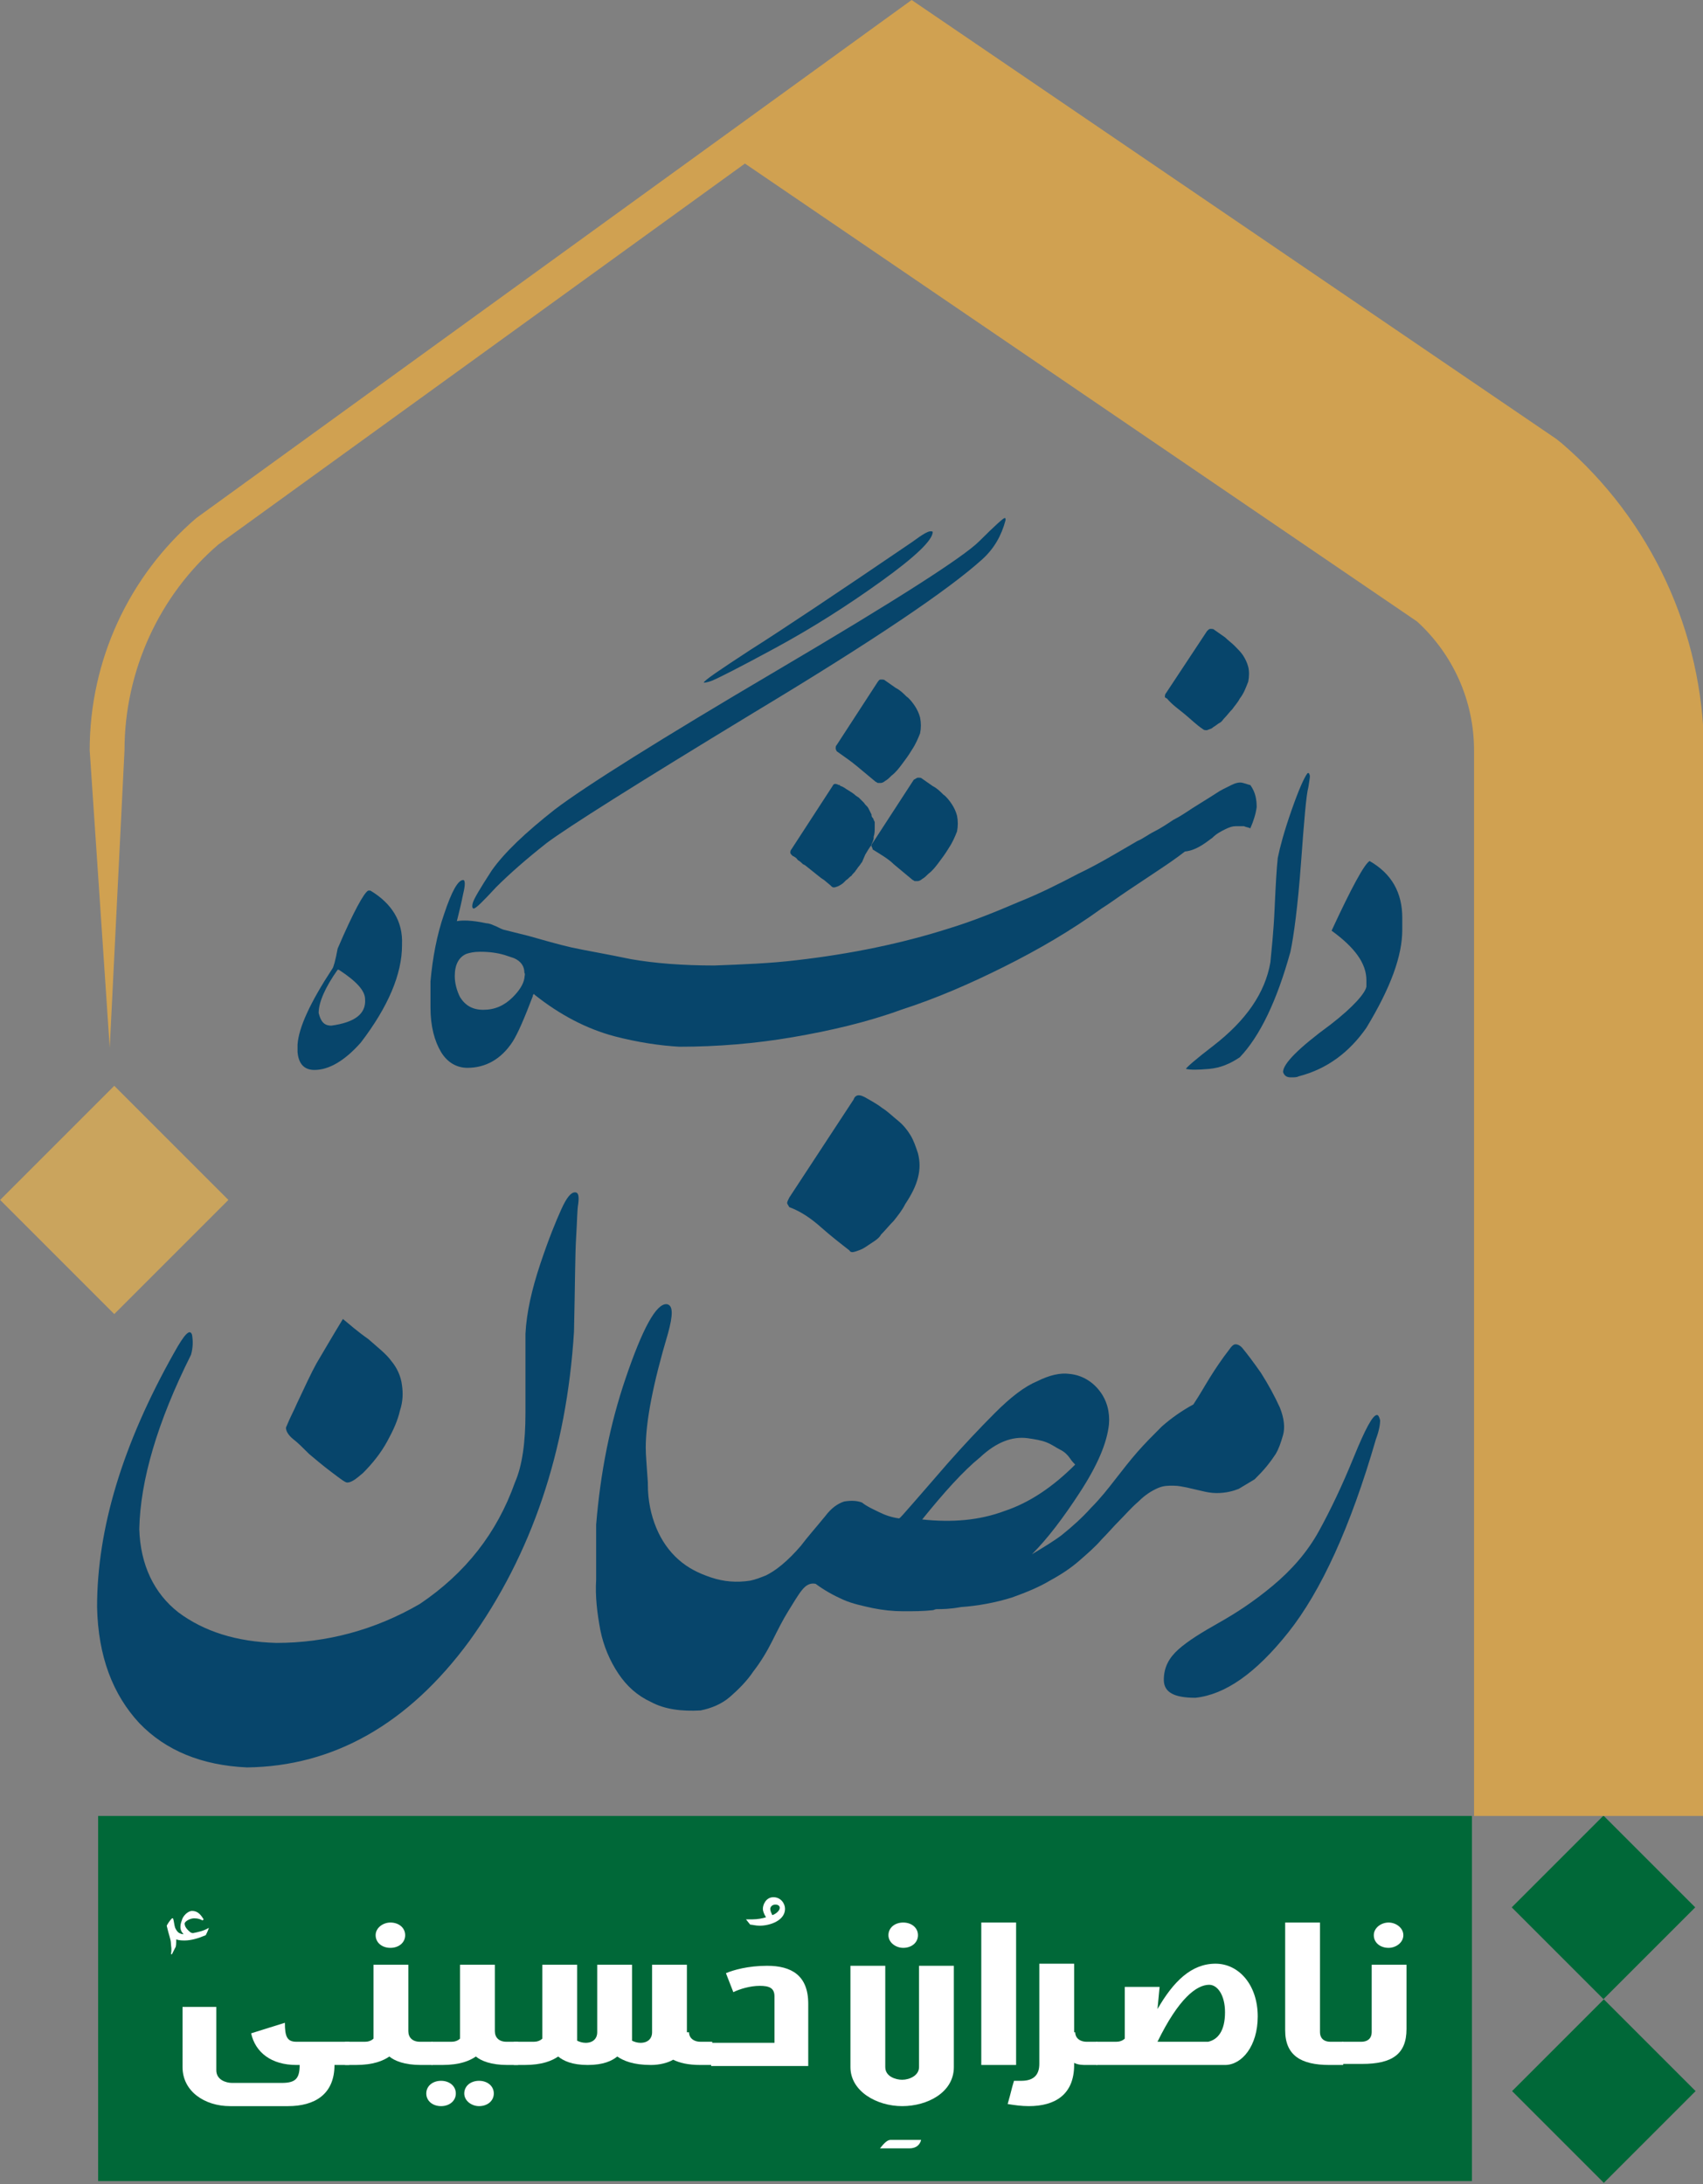 <?xml version="1.0" encoding="utf-8"?>
<!-- Generator: Adobe Illustrator 24.3.0, SVG Export Plug-In . SVG Version: 6.00 Build 0)  -->
<svg version="1.1" id="Layer_1" xmlns="http://www.w3.org/2000/svg" xmlns:xlink="http://www.w3.org/1999/xlink" x="0px" y="0px"
	 viewBox="0 0 161.4 207" style="enable-background:new 0 0 161.4 207;" xml:space="preserve">
<rect x="0" y="0" width="161.4" height="207" fill="#808080" stroke="none"/>
<style type="text/css">
	.st0{fill:#D0A151;}
	.st1{fill:#FFFFFF;}
	.st2{fill:#CAA45D;}
	.st3{fill:#07456B;}
	.st4{fill:#006838;}
	.st5{fill:#FECF8D;}
	.st6{fill:#20C4F4;}
	.st7{fill:#7E5221;}
	.st8{fill:#1B4278;}
</style>
<g>
	<rect x="9.3" y="172.1" class="st4" width="130.2" height="34.6"/>
	<g>
		<path class="st1" d="M19.8,182.7c-0.1,0.3-0.2,0.5-0.3,0.7c-0.7,0.3-1.4,0.5-2,0.5c-0.2,0-0.5,0-0.8-0.1c0,0.4,0,0.7-0.1,0.8
			c-0.1,0.2-0.2,0.4-0.3,0.6l-0.1,0c0.1-0.5,0-0.8,0-1c0-0.4-0.2-0.8-0.4-1.7c0.1-0.2,0.3-0.5,0.5-0.7l0.1,0
			c0.1,0.3,0.1,0.6,0.2,0.9c0.1,0.2,0.2,0.4,0.4,0.5c0.2,0.1,0.3,0.1,0.4,0.1l0,0c-0.2-0.2-0.3-0.4-0.3-0.7c0-0.3,0.1-0.5,0.2-0.8
			c0.2-0.4,0.6-0.7,0.9-0.7c0.5,0,0.8,0.3,1.1,0.8l-0.1,0.1c-0.2-0.1-0.4-0.2-0.8-0.2c-0.4,0-0.9,0.3-0.9,0.5c0,0.2,0.1,0.4,0.3,0.6
			c0.2,0.2,0.3,0.3,0.5,0.3C18.8,183.1,19.3,183,19.8,182.7L19.8,182.7z"/>
		<path class="st1" d="M17.2,190.2h3.3v6c0,0.9,0.9,1.2,1.5,1.2h4.7c1.3,0,1.7-0.4,1.7-1.7h-0.3c-2.4,0-3.9-1.2-4.3-3l3.2-1
			c0,1.3,0.2,1.8,1.1,1.8h5v2.2h-1.4v0c0,2.8-1.9,3.9-4.4,3.9h-5.5c-2.4,0-4.5-1.4-4.5-3.7V190.2z"/>
		<path class="st1" d="M39.9,195.7c-1.6,0-2.5-0.4-3-0.8c-0.6,0.4-1.5,0.8-3.2,0.8h-1v-2.2h1.9c0.3,0,0.6-0.1,0.8-0.3v-7h3.3v6.3
			c0,0.6,0.4,1,1.1,1H41v2.2H39.9z M38.4,183.4c0-0.7-0.6-1.2-1.4-1.2c-0.7,0-1.4,0.5-1.4,1.2c0,0.7,0.6,1.2,1.4,1.2
			C37.8,184.6,38.4,184.1,38.4,183.4z"/>
		<path class="st1" d="M41.8,199.6c-0.8,0-1.4-0.5-1.4-1.2c0-0.7,0.6-1.2,1.4-1.2c0.8,0,1.4,0.5,1.4,1.2
			C43.2,199.1,42.6,199.6,41.8,199.6z M49.1,195.7v-2.2H48c-0.7,0-1.1-0.4-1.1-1v-6.3h-3.3v7c-0.2,0.2-0.5,0.3-0.8,0.3h-1.9v2.2h1
			c1.7,0,2.6-0.4,3.2-0.8c0.5,0.4,1.4,0.8,3,0.8H49.1z M45.4,199.6c-0.7,0-1.4-0.5-1.4-1.2c0-0.7,0.6-1.2,1.4-1.2
			c0.8,0,1.4,0.5,1.4,1.2C46.8,199.1,46.2,199.6,45.4,199.6z"/>
		<path class="st1" d="M65.3,192.6c0,0.5,0.4,0.9,1.1,0.9h1.1v2.2h-1.1c-1.2,0-2-0.2-2.6-0.5c-0.5,0.3-1.3,0.5-2.1,0.5
			c-1.7,0-2.6-0.4-3.2-0.8c-0.5,0.4-1.3,0.8-2.8,0.8c-1.5,0-2.3-0.4-2.8-0.8c-0.6,0.4-1.5,0.8-3.2,0.8h-1v-2.2h1.9
			c0.3,0,0.6-0.1,0.8-0.3v-7h3.3v7.2c0.2,0.1,0.5,0.2,0.8,0.2c0.7,0,1.1-0.4,1.1-1v-6.4h3.3v7.2c0.2,0.1,0.5,0.2,0.8,0.2
			c0.7,0,1.1-0.4,1.1-1v-6.4h3.3V192.6z"/>
		<path class="st1" d="M70.7,181.9c0.2,0,0.4,0,0.6,0c0.5,0,1-0.1,1.3-0.2c-0.2-0.3-0.3-0.6-0.3-0.8c0-0.4,0.3-1.1,1-1.1
			c0.7,0,1.1,0.6,1.1,1.1c0,1.1-1.4,1.6-2.4,1.6c-0.4,0-0.7-0.1-0.9-0.1L70.7,181.9z M73.2,181.5c0.3-0.1,0.7-0.4,0.7-0.7
			c0-0.2-0.2-0.3-0.4-0.3c-0.4,0-0.5,0.3-0.5,0.4C73,181.1,73.1,181.3,73.2,181.5z"/>
		<path class="st1" d="M73.4,193.5v-4.3c0-0.8-0.5-1-1.4-1c-0.9,0-1.9,0.3-2.5,0.6l-0.7-1.8c0.7-0.3,2.1-0.7,3.9-0.7
			c2.3,0,3.9,0.9,3.9,3.6v5.9h-9.2v-2.2H73.4z"/>
		<path class="st1" d="M87.3,202.8c-0.1,0.4-0.4,0.8-1.1,0.8h-2.8c0.4-0.5,0.7-0.8,1-0.8H87.3z"/>
		<path class="st1" d="M85.5,199.6c-2.4,0-4.9-1.4-4.9-3.7v-9.6h3.3v9.6c0,0.9,1,1.2,1.6,1.2c0.7,0,1.6-0.4,1.6-1.2v-9.6h3.3v9.6
			C90.4,198.3,87.9,199.6,85.5,199.6z M85.6,184.6c-0.7,0-1.4-0.5-1.4-1.2c0-0.7,0.6-1.2,1.4-1.2c0.8,0,1.4,0.5,1.4,1.2
			C87,184.1,86.4,184.6,85.6,184.6z"/>
		<path class="st1" d="M93,195.7v-13.5h3.3v13.5H93z"/>
		<path class="st1" d="M101.9,192.6c0,0.5,0.4,0.9,1.1,0.9h1v2.2h-1c-0.4,0-0.8,0-1.2-0.2v0.2c0,2.8-1.8,3.9-4.3,3.9
			c-0.7,0-1.4-0.1-2-0.2c0.4-1.4,0.3-1.2,0.6-2.2c0.2,0,0.4,0,0.7,0c1.3,0,1.7-0.7,1.7-1.6v-9.5h3.3V192.6z"/>
		<path class="st1" d="M115.2,186.1c2.2,0,4,2,4,5c0,2.8-1.5,4.6-3.1,4.6h-12.2v-2.2h1.9c0.3,0,0.6-0.1,0.8-0.3v-4.9h3.3l-0.2,2.1
			C111.2,187.8,112.9,186.1,115.2,186.1z M114.5,193.5c0.9-0.2,1.6-1,1.6-2.8c0-1.6-0.7-2.6-1.5-2.6c-1.2,0-2.9,1.3-4.9,5.4H114.5z"
			/>
		<path class="st1" d="M127.3,195.7H126c-2.7,0-4.2-0.9-4.2-3.3v-10.2h3.3v10.4c0,0.5,0.3,0.9,1,0.9h1.2V195.7z"/>
		<path class="st1" d="M127.2,193.5h1.8c0.7,0,1-0.4,1-0.9v-6.4h3.3v6.1c0,2.4-1.4,3.3-4.2,3.3h-1.9V193.5z M133,183.4
			c0-0.7-0.7-1.2-1.4-1.2c-0.7,0-1.4,0.5-1.4,1.2c0,0.7,0.6,1.2,1.4,1.2C132.3,184.6,133,184.1,133,183.4z"/>
	</g>
	
		<rect x="145.8" y="174.7" transform="matrix(0.707 0.707 -0.707 0.707 172.4 -54.527)" class="st4" width="12.3" height="12.3"/>
	
		<rect x="145.8" y="192.1" transform="matrix(0.707 0.707 -0.707 0.707 184.737 -49.417)" class="st4" width="12.3" height="12.3"/>
	<g>
		<path class="st0" d="M148,42l-0.5-0.4L86.4,0l0,0l0,0L18.6,49.1c-6.4,5.5-10.1,13.5-10.1,22l1.9,28.2l0,0l1.4-28.2
			c0-7.5,3.3-14.7,8.9-19.5l49.9-36.1l63.7,43.4c3.4,3.1,5.4,7.5,5.4,12.2v101h21.8v-101C161.4,59.9,156.5,49.3,148,42z"/>
		<g>
			<g>
				<g>
					<path class="st3" d="M35.1,84.4h-0.2c-0.4,0.2-1.4,2-2.9,5.5c-0.2,1.1-0.4,1.8-0.5,1.9c-2.1,3.2-3.2,5.6-3.3,7.2v0.7
						c0.1,1.2,0.7,1.7,1.6,1.7c1.4,0,2.9-0.9,4.4-2.6c2.6-3.4,3.9-6.5,3.9-9.2v-0.1C38.2,87.3,37.1,85.6,35.1,84.4z M31.4,97.2
						c-0.7,0-1-0.4-1.2-1.2c0-1,0.6-2.4,1.8-4.1h0.1c1.7,1.1,2.5,2,2.5,2.8C34.7,96.1,33.6,96.9,31.4,97.2z"/>
					<path class="st3" d="M123.3,81.8c0.3-4.1,0.5-6.5,0.7-7.2c0.1-0.7,0.2-1.1,0.1-1.2c0-0.1-0.1-0.2-0.2-0.1
						c-0.3,0.4-0.8,1.5-1.5,3.5c-0.7,2-1.1,3.5-1.3,4.5c-0.1,0.9-0.2,2.5-0.3,4.8c-0.1,2.3-0.3,4-0.4,5.1c-0.5,2.9-2.3,5.5-5.4,7.9
						c-1.7,1.3-2.6,2.1-2.6,2.2c0.4,0.1,1.1,0.1,2.2,0c1.1-0.1,2-0.5,2.9-1.1c1.9-2,3.5-5.3,4.8-10C122.6,88.8,123,85.9,123.3,81.8z
						"/>
					<path class="st3" d="M129.8,81.6c-0.5,0.3-1.7,2.5-3.6,6.6c2.2,1.6,3.3,3.1,3.3,4.7v0.6c-0.1,0.6-1.2,1.9-3.4,3.6
						c-3,2.2-4.5,3.7-4.5,4.5c0.1,0.3,0.3,0.5,0.7,0.5h0.1c0.3,0,0.5,0,0.7-0.1c2.7-0.7,4.8-2.3,6.4-4.6c2.3-3.8,3.4-6.8,3.4-9.3V87
						C132.9,84.6,131.9,82.8,129.8,81.6z"/>
					<path class="st3" d="M114.9,79.4c0.4-0.4,0.8-0.6,1.2-0.8c0.4-0.2,0.7-0.3,1-0.3c0.3,0,0.6,0,0.8,0c0.2,0.1,0.4,0.1,0.6,0.2
						c0.3-0.7,0.5-1.3,0.6-2c0-0.7-0.1-1.4-0.6-2.1c-0.1,0-0.3-0.1-0.7-0.2c-0.3-0.1-0.7,0-1.1,0.2c-0.2,0.1-0.4,0.2-0.8,0.4
						c-0.4,0.2-0.8,0.5-1.3,0.8c-0.5,0.3-1.1,0.7-1.6,1c-0.6,0.4-1.2,0.8-1.8,1.1c-0.6,0.4-1.2,0.8-1.8,1.1s-1.1,0.7-1.6,0.9
						c-1.9,1.1-3.7,2.2-5.6,3.1c-1.9,1-3.7,1.9-5.7,2.7c-2.1,0.9-4.3,1.8-6.6,2.5c-2.2,0.7-4.5,1.3-6.9,1.8
						c-2.4,0.5-4.9,0.9-7.5,1.2c-2.5,0.3-5.1,0.4-7.8,0.5c-3,0-5.6-0.2-7.9-0.6c-2.4-0.5-4.2-0.8-5.6-1.1c-1.3-0.3-2.7-0.7-4.1-1.1
						l-2.4-0.6c-0.3-0.1-0.6-0.3-0.9-0.4c-0.2-0.1-0.5-0.2-0.7-0.2c-1.4-0.3-2.3-0.3-2.8-0.2c0.2-0.8,0.4-1.6,0.6-2.6
						c0.2-0.8,0.2-1.3,0-1.3c-0.5,0-1.1,1.1-1.8,3.2c-0.7,2-1.1,4.2-1.3,6.4c0,1.1,0,1.9,0,2.3c0,0.1,0,0.2,0,0.2
						c0,1.8,0.4,3.2,1,4.2c0.6,1,1.5,1.5,2.5,1.5c1.7,0,3.2-0.8,4.3-2.5c0.5-0.8,1.1-2.2,1.9-4.3c0-0.1,0-0.1,0.1-0.2l0.1,0.1
						c2.4,1.9,4.9,3.2,7.5,3.9c2.3,0.6,4.4,0.9,6.2,1c0,0,0,0,0,0c3.6,0,7.2-0.3,10.7-0.9c3.5-0.6,7-1.4,10.3-2.6
						c3.4-1.1,6.6-2.5,9.8-4.1c3.2-1.6,6.3-3.4,9.2-5.5c0.8-0.5,1.6-1.1,2.5-1.7c0.9-0.6,1.8-1.2,2.7-1.8c0.9-0.6,1.8-1.2,2.7-1.9
						C113.3,80.6,114.1,80,114.9,79.4z M49.7,92.7c-0.1,0.6-0.5,1.2-1.1,1.8c-0.8,0.8-1.7,1.2-2.8,1.2c-1,0-1.7-0.4-2.2-1.2
						c-0.3-0.6-0.5-1.3-0.5-2c0-1.1,0.4-1.8,1.1-2.1c0.3-0.1,0.7-0.2,1.3-0.2c0.9,0,1.6,0.1,2.3,0.3c0.3,0.1,0.6,0.2,0.9,0.3
						c0.7,0.3,1,0.8,1,1.4C49.8,92.3,49.7,92.5,49.7,92.7z"/>
					<path class="st3" d="M78.9,74.5l-3.9,6c-0.1,0.1-0.1,0.3-0.1,0.3c0,0.1,0.1,0.2,0.2,0.3c0.2,0.1,0.4,0.2,0.5,0.4
						c0.2,0.1,0.4,0.3,0.5,0.4l0.2,0.1l1.5,1.2l0.3,0.2l0.6,0.5c0,0,0.1,0.1,0.1,0.1c0,0,0.1,0.1,0.2,0.1c0.2,0,0.5-0.1,0.9-0.4
						l0.1-0.1l0.2-0.2c0.2-0.1,0.3-0.3,0.5-0.4c0.1-0.2,0.3-0.3,0.4-0.5c0.1-0.1,0.2-0.3,0.3-0.4c0.1-0.1,0.2-0.3,0.3-0.4L82,81
						l0.3-0.5l0.2-0.3c0,0,0.1-0.1,0.1-0.1c0,0,0-0.1,0-0.1l0.1-0.2l0.1-0.3c0,0,0-0.1,0-0.1c0,0,0-0.1,0-0.1
						c0.1-0.3,0.1-0.6,0.1-0.9c0,0,0-0.1,0-0.1c0,0,0,0,0-0.1c0,0,0-0.1,0-0.1c0,0,0-0.1,0-0.1c0,0,0-0.1,0-0.1l-0.1-0.2
						c0-0.1-0.1-0.2-0.1-0.2s-0.1-0.1-0.1-0.2l0-0.1l-0.2-0.4l-0.1-0.2c-0.1-0.2-0.3-0.3-0.4-0.5c-0.2-0.2-0.3-0.3-0.5-0.5l-0.3-0.2
						c-0.2-0.2-0.4-0.3-0.7-0.5c-0.2-0.1-0.4-0.3-0.7-0.4c0,0-0.1,0-0.1-0.1c-0.1,0-0.1,0-0.1,0l0,0C79.1,74.2,79,74.3,78.9,74.5z"
						/>
					<path class="st3" d="M81.2,72.6c0.6,0.5,1.2,1,1.8,1.5c0.1,0,0.1,0.1,0.2,0.1c0.1,0,0.2,0,0.3,0c0.1,0,0.3-0.1,0.4-0.2
						c0.2-0.1,0.4-0.3,0.6-0.5c0.4-0.3,0.7-0.7,1-1.1c0.3-0.4,0.6-0.8,0.9-1.3c0.4-0.6,0.6-1.1,0.8-1.6c0.1-0.5,0.1-1,0-1.5
						c-0.1-0.4-0.3-0.8-0.5-1.1c-0.2-0.3-0.5-0.7-0.8-0.9c-0.3-0.3-0.6-0.6-1-0.8c-0.3-0.2-0.7-0.5-1-0.7c-0.1-0.1-0.2-0.1-0.4-0.1
						s-0.2,0.1-0.3,0.2l-3.9,6c-0.1,0.1-0.1,0.2-0.1,0.3c0,0.1,0,0.1,0.1,0.3C80,71.7,80.6,72.1,81.2,72.6z"/>
					<path class="st3" d="M84.7,81.9c0.6,0.5,1.2,1,1.8,1.5c0.1,0,0.1,0.1,0.2,0.1s0.2,0,0.3,0c0.1,0,0.3-0.1,0.4-0.2
						c0.2-0.1,0.4-0.3,0.6-0.5c0.4-0.3,0.7-0.7,1-1.1c0.3-0.4,0.6-0.8,0.9-1.3c0.4-0.6,0.6-1.1,0.8-1.6c0.1-0.5,0.1-1,0-1.5
						c-0.1-0.4-0.3-0.8-0.5-1.1c-0.2-0.3-0.5-0.7-0.8-0.9c-0.3-0.3-0.6-0.6-1-0.8c-0.3-0.2-0.7-0.5-1-0.7c-0.1-0.1-0.2-0.1-0.4-0.1
						c-0.1,0-0.2,0.1-0.4,0.2l-3.9,6c-0.1,0.1-0.1,0.2-0.1,0.3c0,0.1,0.1,0.1,0.1,0.3C83.5,81,84.2,81.4,84.7,81.9z"/>
					<path class="st3" d="M112.3,67.7c0.6,0.5,1.1,1,1.7,1.4c0.1,0.1,0.2,0.1,0.4,0.1c0.2-0.1,0.4-0.1,0.6-0.3
						c0.2-0.1,0.4-0.3,0.6-0.4c0.2-0.1,0.3-0.3,0.4-0.4c0.3-0.3,0.5-0.6,0.8-0.9c0.2-0.3,0.5-0.6,0.7-1c0.4-0.5,0.6-1.1,0.8-1.6
						c0.1-0.5,0.1-1,0-1.4c-0.1-0.4-0.3-0.8-0.5-1.1c-0.2-0.3-0.5-0.6-0.8-0.9c-0.3-0.3-0.6-0.5-0.9-0.8c-0.3-0.2-0.7-0.5-1-0.7
						c-0.1-0.1-0.2-0.1-0.4-0.1c-0.1,0-0.2,0.1-0.3,0.2l-3.9,5.9c-0.1,0.1-0.1,0.3-0.1,0.3c0,0.1,0,0.1,0.2,0.2
						C111.1,66.8,111.7,67.2,112.3,67.7z"/>
					<path class="st3" d="M47,84.1c1.3-1.3,2.9-2.7,4.8-4.2c2-1.5,8.5-5.6,19.7-12.4C82.8,60.7,89.9,55.9,93.1,53
						c1.1-1,1.8-2.2,2.2-3.7c0-0.2,0-0.2-0.1-0.2s-0.9,0.7-2.4,2.2c-1.5,1.5-7.9,5.6-19.1,12.2c-11.2,6.6-18.2,11-21.1,13.2
						c-2.8,2.2-4.8,4.1-6,5.8c-1.1,1.7-1.7,2.7-1.8,3.1c-0.1,0.4,0,0.5,0.1,0.5C45.1,86.1,45.8,85.4,47,84.1z"/>
					<path class="st3" d="M67.5,64.5c0.5-0.2,2.5-1.2,6-3.1c3.5-1.9,6.8-4,10-6.3c3.2-2.3,4.9-3.9,4.9-4.7c-0.3-0.2-0.9,0.2-2,1
						c-7.2,4.9-12.3,8.3-15.3,10.2c-2.9,1.9-4.4,2.9-4.4,3.1C66.7,64.7,67,64.7,67.5,64.5z"/>
				</g>
				<g>
					<path class="st3" d="M77.8,116.3c0.9,0.8,1.8,1.5,2.7,2.2c0.1,0.2,0.3,0.2,0.6,0.1c0.3-0.1,0.6-0.2,0.9-0.4
						c0.3-0.2,0.6-0.4,0.9-0.6c0.3-0.2,0.5-0.4,0.6-0.6c0.4-0.4,0.8-0.9,1.2-1.3c0.4-0.5,0.8-1,1.1-1.6c0.6-0.9,1-1.7,1.2-2.5
						s0.2-1.5,0-2.3c-0.2-0.6-0.4-1.2-0.7-1.7s-0.7-1-1.2-1.4c-0.5-0.4-1-0.9-1.5-1.2c-0.5-0.4-1.1-0.7-1.6-1
						c-0.2-0.1-0.4-0.2-0.6-0.2c-0.2,0-0.4,0.1-0.5,0.4l-6.1,9.3c-0.1,0.2-0.2,0.4-0.2,0.5c0,0.1,0.1,0.2,0.2,0.4
						C75.9,114.8,76.9,115.5,77.8,116.3z"/>
					<path class="st3" d="M112.6,141c0.4,0.1,0.9,0.2,1.3,0.3s0.9,0.2,1.4,0.2c0.9,0,1.6-0.2,2.1-0.4c0.5-0.3,1-0.6,1.5-0.9
						c0.4-0.4,0.8-0.8,1.2-1.3c0.4-0.5,0.6-0.8,0.8-1.1c0.3-0.5,0.5-1.1,0.7-1.8c0.2-0.7,0.1-1.6-0.3-2.6c-0.5-1.1-1.1-2.2-1.8-3.3
						c-0.7-1-1.3-1.8-1.8-2.4c-0.2-0.2-0.4-0.3-0.6-0.3c-0.2,0-0.4,0.2-0.6,0.5c-0.7,0.9-1.3,1.8-1.8,2.6c-0.5,0.8-1,1.7-1.6,2.6
						c-1.1,0.6-2.1,1.3-3,2.1c-0.8,0.8-1.6,1.6-2.3,2.4c-0.7,0.8-1.4,1.7-2.1,2.6c-0.7,0.9-1.4,1.8-2.3,2.7
						c-0.8,0.9-1.8,1.8-2.8,2.6c-0.8,0.6-1.8,1.2-2.8,1.8c1.5-1.5,3-3.5,4.5-5.8c1.7-2.6,2.6-4.7,2.8-6.5c0.1-1.2-0.2-2.3-0.9-3.2
						c-0.7-0.9-1.7-1.5-2.9-1.6c-0.8-0.1-1.8,0.1-3,0.7c-1.2,0.5-2.5,1.5-4,3c-1.5,1.5-3,3.1-4.5,4.8c-1.4,1.6-2.5,2.9-3.3,3.8
						c-0.8,0.9-1.2,1.4-1.3,1.4c-0.7-0.1-1.3-0.3-1.9-0.6c-0.6-0.3-1.1-0.5-1.6-0.9c-0.5-0.2-1.1-0.2-1.7-0.1
						c-0.6,0.2-1.2,0.6-1.8,1.4c-0.9,1.1-1.7,2-2.3,2.8c-0.6,0.7-1.2,1.3-1.8,1.8s-1.1,0.8-1.5,1c-0.5,0.2-1,0.4-1.5,0.5
						c-1.3,0.2-2.5,0.1-3.7-0.3s-2.2-0.9-3.1-1.7c-0.9-0.8-1.6-1.8-2.1-3c-0.5-1.2-0.8-2.6-0.8-4.1c0-0.1,0-0.1,0-0.2
						c-0.1-1.5-0.2-2.6-0.2-3.3c0-2.5,0.7-6.1,2.1-10.8c0.5-1.8,0.5-2.7-0.1-2.8c-1-0.1-2.3,2.3-3.9,7c-1.5,4.4-2.4,9-2.8,13.9
						c0,2.7,0,4.3,0,5.1c0,0,0,0.1,0,0.1c-0.1,1.6,0.1,3.2,0.4,4.8c0.3,1.5,0.9,2.9,1.7,4.1c0.8,1.2,1.8,2.1,3.1,2.7
						c1.3,0.7,2.9,0.9,4.7,0.8c1-0.2,2-0.6,2.8-1.3c0.8-0.7,1.6-1.5,2.2-2.4c0.7-0.9,1.3-1.9,1.8-2.9c0.5-1,1-2,1.5-2.8
						c0.5-0.8,0.9-1.5,1.3-2c0.4-0.5,0.8-0.7,1.3-0.6c0.8,0.6,1.7,1.1,2.6,1.5c0.9,0.4,1.9,0.6,2.8,0.8c1,0.2,1.9,0.3,2.9,0.3
						s1.9,0,2.8-0.1c0.1,0,0.2-0.1,0.4-0.1c0.5,0,1.2,0,2.3-0.2c1.5-0.1,3.2-0.4,4.8-0.9c1.4-0.5,2.6-1,3.6-1.6
						c1.1-0.6,2-1.2,2.8-1.9c0.8-0.7,1.5-1.3,2.1-2c0.6-0.6,1.1-1.2,1.7-1.8c0.6-0.6,1.1-1.2,1.8-1.8c0.6-0.6,1.2-1,1.9-1.3
						c0.5-0.2,0.9-0.2,1.4-0.2C111.7,140.8,112.1,140.9,112.6,141z M92.9,138.1c1.5-1.4,3-2,4.5-1.8c0.7,0.1,1.3,0.2,1.8,0.4
						c0.5,0.2,0.9,0.5,1.3,0.7s0.7,0.5,0.9,0.8c0.2,0.3,0.4,0.5,0.5,0.6c-2.1,2.1-4.3,3.6-6.7,4.4c-2.4,0.9-5,1.1-7.8,0.8
						C89.5,141.4,91.3,139.4,92.9,138.1z"/>
					<path class="st3" d="M130.5,134.1c-0.4,0-1.1,1.3-2.2,4c-1.1,2.7-2.2,5-3.3,7c-1.1,2-2.6,3.7-4.4,5.2c-1.8,1.5-3.5,2.6-5.1,3.5
						c-1.6,0.9-2.9,1.7-3.8,2.5c-0.9,0.8-1.4,1.7-1.4,2.9c0,1.2,1,1.7,3,1.7c2.8-0.3,5.7-2.3,8.8-6.2c3.1-3.9,5.9-10,8.3-18.3
						c0.3-0.8,0.4-1.4,0.4-1.8C130.7,134.2,130.6,134.1,130.5,134.1z"/>
					<path class="st3" d="M54.5,113c-0.4,0-0.8,0.5-1.3,1.6c-0.5,1.1-1.2,2.8-2,5.2c-0.8,2.4-1.3,4.6-1.4,6.6c0,0.7,0,1.8,0,3.5
						c0,1.6,0,2.9,0,4c0,2.8-0.3,5-1,6.6c-1.7,4.8-4.7,8.6-9,11.5c-4.3,2.5-8.9,3.7-13.6,3.7c-3.8-0.1-6.9-1.1-9.3-2.9
						c-2.3-1.8-3.6-4.5-3.7-7.9c0.1-4.6,1.7-10.1,4.9-16.5c0.2-0.7,0.2-1.3,0.1-1.9c-0.2-0.6-0.7-0.1-1.7,1.7
						c-4.9,8.7-7.3,16.7-7.3,24.1c0.1,4.7,1.5,8.3,4,11c2.5,2.6,5.9,4,10.2,4.2c8.2-0.1,15.3-4.1,21.1-12c5.9-8.2,9.2-18,9.9-29.3
						c0.1-4.3,0.1-7.3,0.2-8.9c0.1-1.6,0.1-2.7,0.2-3.2C54.9,113.3,54.8,113,54.5,113z"/>
					<path class="st3" d="M29.3,137.8c0.6,0.5,1.3,1.1,2.1,1.7c0.8,0.6,1.3,1,1.5,1c0.4,0,0.8-0.3,1.5-0.9c0.9-0.9,1.7-1.9,2.3-3
						c0.6-1.1,1-2,1.2-2.9c0.3-0.9,0.3-1.7,0.2-2.4c-0.1-0.9-0.5-1.7-1-2.3c-0.5-0.7-1.3-1.3-2.2-2.1c-1-0.7-1.8-1.4-2.4-1.9
						c-1.1,1.8-1.9,3.2-2.5,4.2c-0.5,0.9-1.1,2.2-1.9,3.9c-0.2,0.5-0.6,1.2-1,2.2c0,0.3,0.2,0.7,0.7,1.1
						C28.2,136.7,28.7,137.2,29.3,137.8z"/>
				</g>
			</g>
		</g>
		
			<rect x="3.2" y="106.1" transform="matrix(0.707 -0.707 0.707 0.707 -77.263 40.969)" class="st2" width="15.3" height="15.3"/>
	</g>
</g>
</svg>
